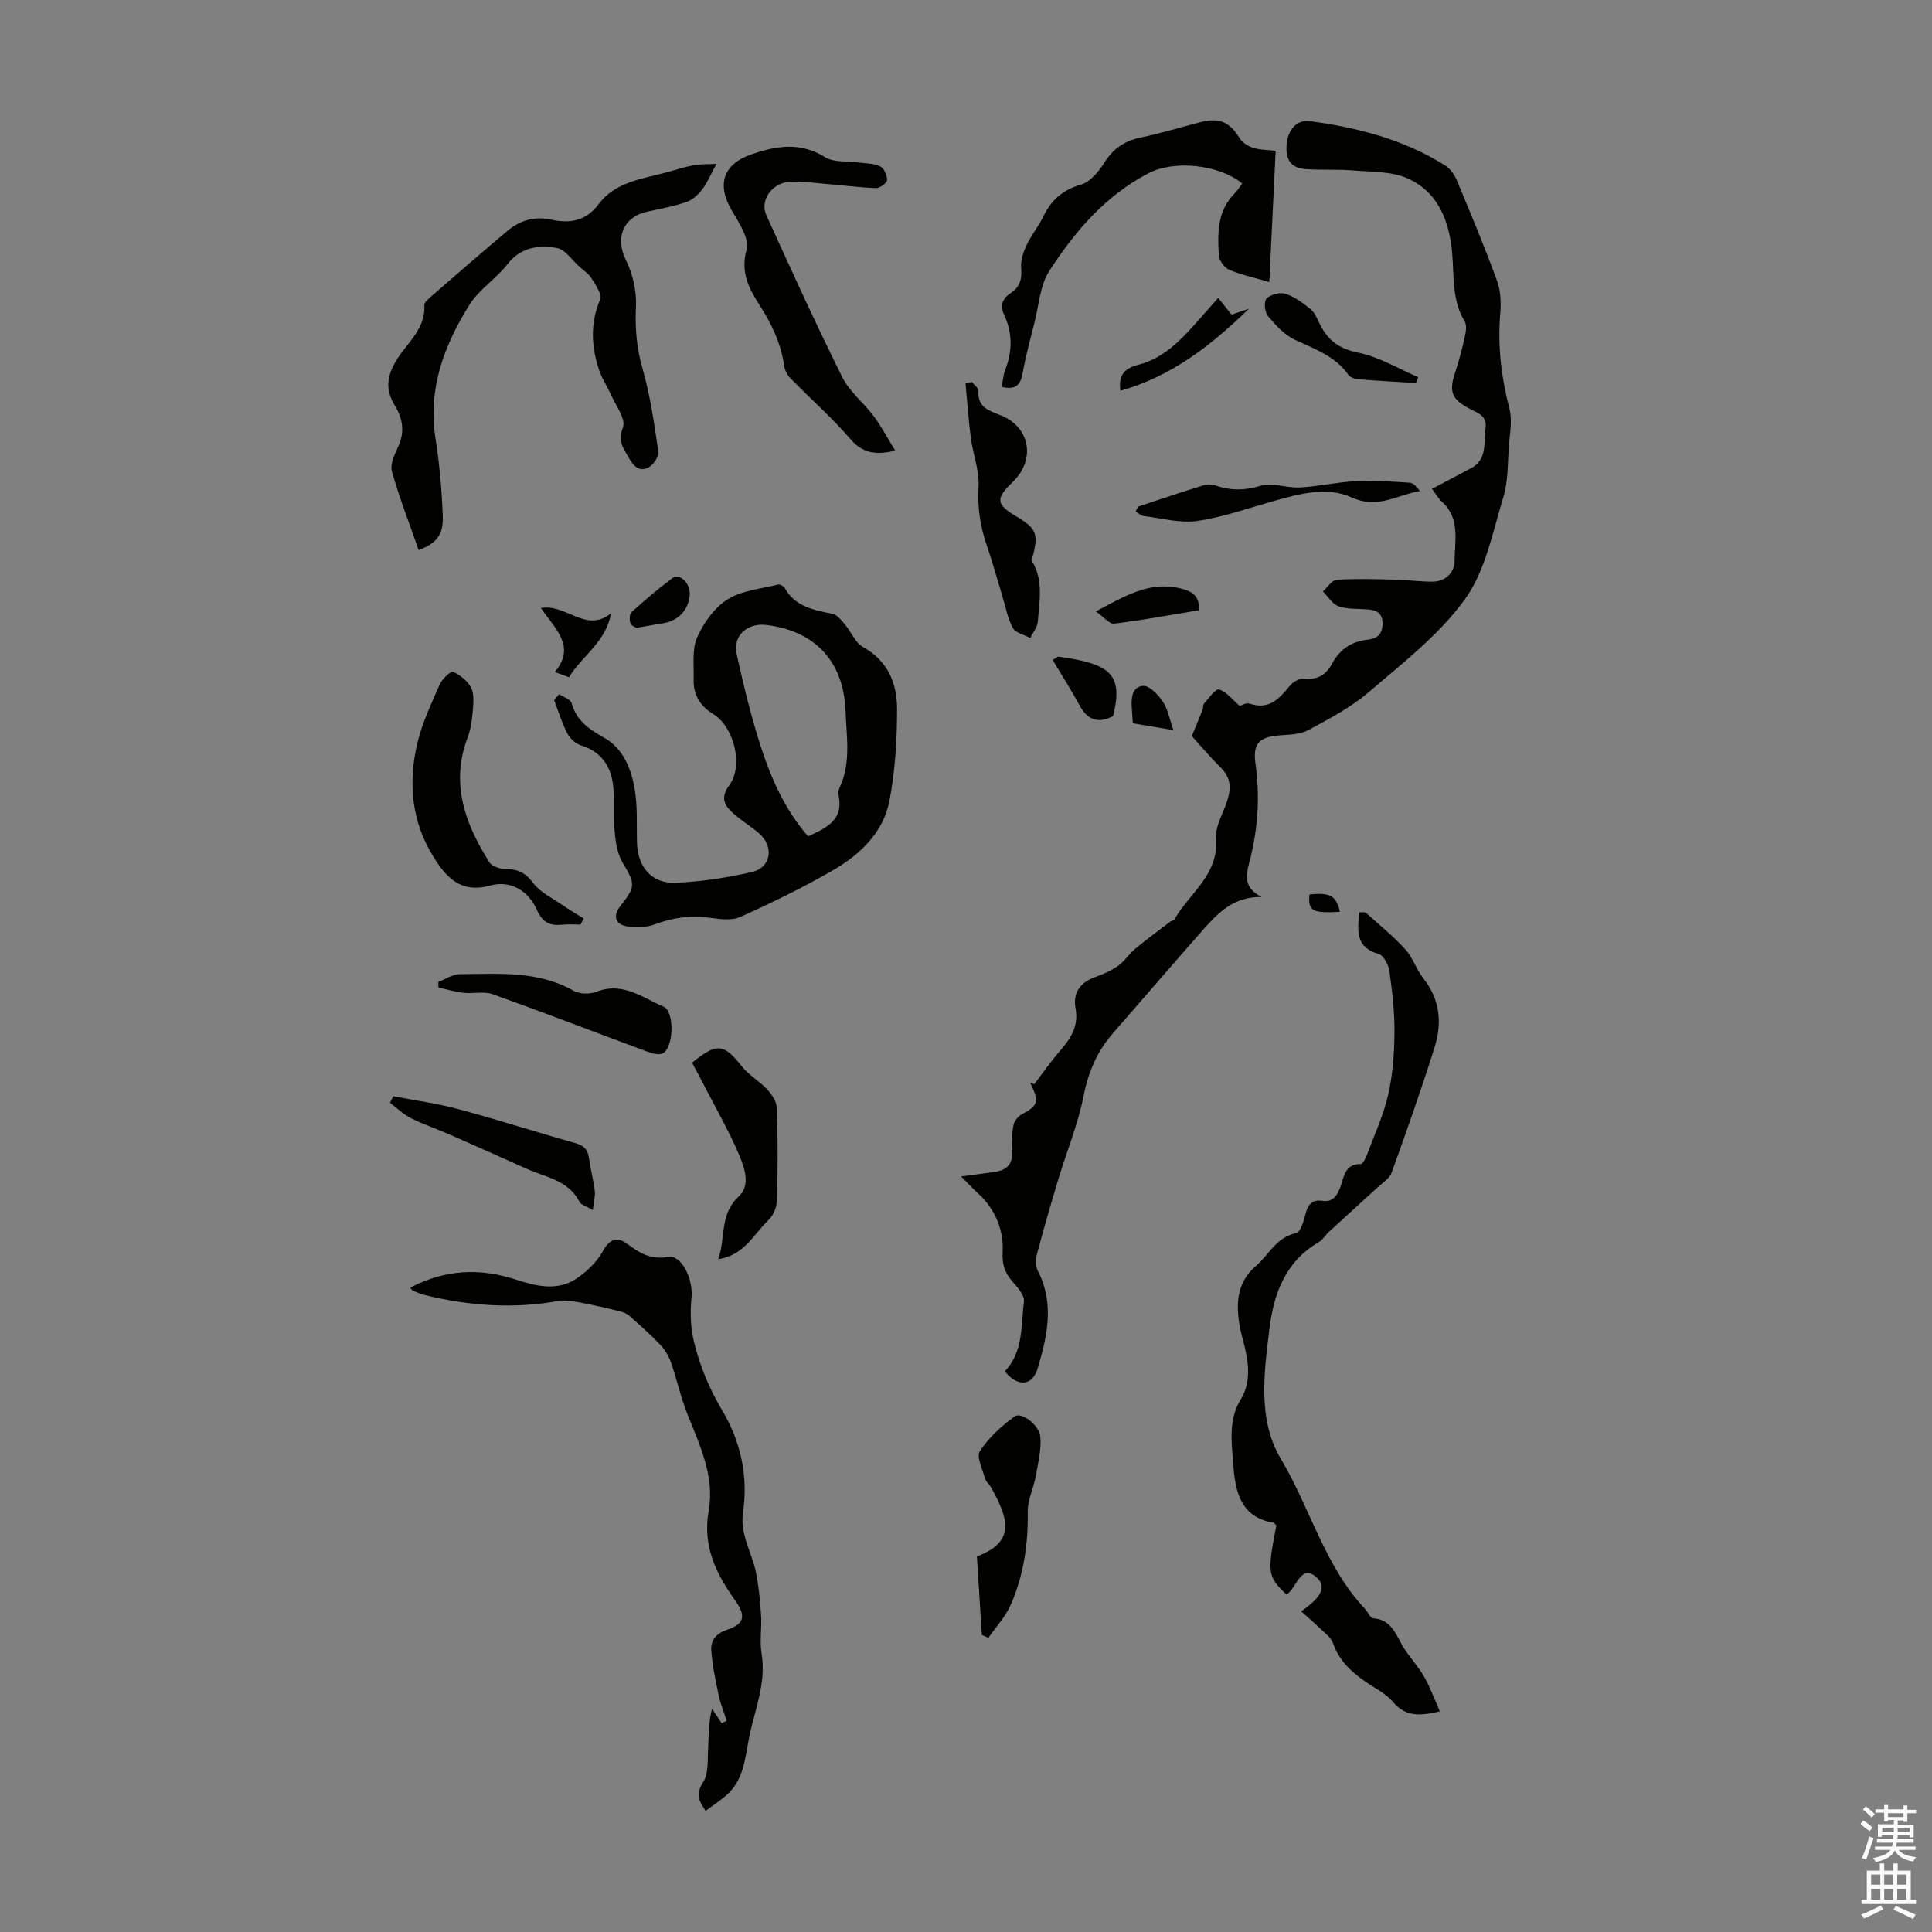 <svg enable-background="new 0 0 400 400" viewBox="0 0 400 400" xmlns="http://www.w3.org/2000/svg"><rect x="0" y="0" width="400" height="400" fill="#808080" stroke="none"/><g fill="#010100"><path d="m261.23 185.71c-5.81-.12-9.07 3.31-12.2 6.85-6.22 7.04-12.33 14.19-18.53 21.26-3.32 3.79-5.17 8.06-6.16 13.09-1.15 5.85-3.49 11.47-5.22 17.21-1.58 5.23-3.09 10.48-4.49 15.75-.27 1.01-.22 2.36.25 3.26 3.47 6.77 1.94 13.54-.05 20.2-1.11 3.69-4.2 3.86-6.8.59 3.89-4.06 3.33-9.48 3.97-14.48.16-1.25-1.33-2.89-2.37-4.09-1.63-1.89-2.19-3.49-2.04-6.35.21-4.23-1.52-8.65-5.01-11.84-1.07-.98-2.07-2.05-3.6-3.59 2.96-.4 5.02-.64 7.06-.96 2.46-.38 3.72-1.64 3.46-4.35-.16-1.75-.01-3.59.33-5.32.16-.84.94-1.81 1.7-2.22 3.33-1.77 3.66-2.6 1.97-6.07-.19-.39-.35-.79.61-.16 1.85-2.41 3.58-4.91 5.57-7.19 2.14-2.47 3.64-4.99 3.01-8.47-.58-3.2.83-5.35 3.93-6.49 1.67-.62 3.37-1.32 4.82-2.34 1.36-.96 2.3-2.49 3.59-3.56 2.35-1.96 4.83-3.77 7.27-5.62.25-.19.7-.21.83-.43 3.07-5.46 9.25-9.23 8.63-16.77-.18-2.25 1.16-4.67 2.01-6.93 1.05-2.79 1.43-5.31-.97-7.7-2.21-2.19-4.22-4.58-6.05-6.59.72-1.77 1.5-3.62 2.24-5.49.16-.41.05-1 .31-1.28.99-1.08 2.36-3.08 3.08-2.88 1.49.41 2.66 2 4.31 3.41.2-.05 1.27-.74 2.02-.49 4.06 1.38 6.17-1.03 8.37-3.74.66-.81 2.07-1.55 3.05-1.44 2.76.3 4.47-.86 5.67-3.11 1.6-2.99 4.08-4.6 7.45-4.96 1.92-.2 2.99-1.2 3-3.3.01-2.24-1.28-2.83-3.16-2.96-2-.15-4.13 0-5.96-.64-1.28-.45-2.17-2.01-3.24-3.08.96-.84 1.88-2.35 2.9-2.41 3.98-.26 8-.12 12-.03 2.56.06 5.11.41 7.67.43 2.82.02 4.7-1.9 4.7-4.33.01-4.16 1.22-8.76-2.61-12.2-.73-.66-1.23-1.56-2.09-2.68 2.79-1.48 5.4-2.87 8.02-4.24 3.53-1.84 2.67-5.23 3.08-8.25.35-2.59-1.38-3.11-3.08-3.99-4.02-2.07-4.54-3.61-3.16-7.8.77-2.33 1.4-4.71 1.93-7.11.23-1.06.49-2.46 0-3.26-2.65-4.38-2.18-9.26-2.58-14.01-.56-6.71-2.85-12.77-9.27-15.64-3.37-1.5-7.54-1.32-11.37-1.64-3.22-.27-6.48-.04-9.71-.27-3.01-.22-4.17-1.86-3.95-5.04.22-3.04 2.11-5.25 4.76-4.9 9.93 1.33 19.54 3.79 28.12 9.22 1.03.66 1.89 1.9 2.38 3.06 2.88 6.91 5.78 13.82 8.34 20.85.77 2.1.82 4.62.63 6.89-.55 6.66.25 13.11 1.92 19.57.62 2.43.05 5.19-.13 7.78-.26 3.5-.12 7.16-1.13 10.45-2.21 7.23-3.69 15.25-7.95 21.16-5.33 7.4-12.93 13.24-19.96 19.28-3.69 3.16-8.15 5.49-12.46 7.82-1.66.9-3.85.95-5.82 1.09-4.28.3-5.74 1.61-5.14 5.85.94 6.64.54 13.15-1.06 19.62-.76 2.94-1.83 5.97 2.36 8z"/><path d="m115.79 143.73c.88.6 2.34 1.04 2.55 1.82 1.01 3.7 3.64 5.44 6.79 7.22 3.98 2.25 5.61 6.53 6.31 10.82.59 3.61.33 7.36.45 11.05.16 4.85 3.05 8.31 7.88 8.13 5.3-.2 10.65-1.03 15.83-2.21 4.15-.94 4.74-5.39 1.38-8.18-1.72-1.43-3.65-2.6-5.3-4.1-1.77-1.6-2.54-3.21-.7-5.68 3.01-4.04 1.02-12.12-3.34-14.78-2.76-1.68-4.12-4.04-4.03-7.21.09-2.9-.38-6.12.72-8.62 1.33-3.02 3.57-6.18 6.29-7.89 2.98-1.87 6.94-2.19 10.5-3.08.38-.1 1.14.35 1.37.75 2.19 3.88 6.02 4.53 9.89 5.32.96.2 1.81 1.32 2.53 2.16 1.31 1.55 2.15 3.8 3.78 4.71 5.17 2.88 7.05 7.57 7.04 12.85 0 6.33-.39 12.77-1.58 18.97-1.27 6.61-6.1 11.17-11.72 14.42-6.18 3.57-12.63 6.7-19.14 9.64-1.77.8-4.2.46-6.26.18-3.98-.54-7.71-.07-11.47 1.36-1.68.64-3.76.7-5.57.44-2.67-.38-3.17-2.18-1.49-4.31 3.19-4.04 3-4.54.36-8.99-1.11-1.88-1.42-4.36-1.63-6.61-.32-3.31.12-6.71-.39-9.97-.58-3.72-2.7-6.46-6.62-7.64-1.12-.34-2.28-1.5-2.83-2.58-1.1-2.15-1.8-4.5-2.66-6.77.34-.42.7-.82 1.06-1.22zm51.51 29.42c3.95-1.77 7.36-3.46 6.33-8.44-.11-.52-.03-1.17.2-1.65 2.41-5.12 1.42-10.56 1.23-15.83-.37-10.35-6.37-16.63-16.43-17.84-3.91-.47-6.95 2.25-6.12 6 1.44 6.52 3.01 13.03 5.07 19.37 2.15 6.57 4.96 12.91 9.72 18.39z"/><path d="m281.45 188.88c.71.04 1.16-.08 1.35.1 2.77 2.49 5.68 4.86 8.18 7.6 1.55 1.7 2.26 4.14 3.7 5.96 3.48 4.38 3.91 9.29 2.34 14.28-2.74 8.73-5.79 17.37-8.9 25.98-.43 1.21-1.87 2.08-2.91 3.04-3.33 3.07-6.71 6.11-10.05 9.18-.74.68-1.28 1.65-2.11 2.14-6.87 4.01-9.3 10.53-10.22 17.89-1.14 9.17-2.46 18.92 2.34 26.96 6.11 10.21 9.06 22.18 17.42 31.07.6.64 1.09 1.92 1.69 1.96 4.1.29 4.81 3.82 6.54 6.42 1.3 1.95 2.92 3.7 4.06 5.73 1.24 2.19 2.1 4.59 3.23 7.14-4.27.99-7.15 1.07-9.69-1.95-1.53-1.82-3.92-2.93-5.93-4.35-2.87-2.03-5.3-4.34-6.51-7.83-.42-1.21-1.75-2.14-2.75-3.12-1.14-1.12-2.37-2.14-3.84-3.46 2.89-2.05 5.96-4.66 3.11-7.11-3.25-2.79-4.04 2.33-6.14 3.62-3.92-3.71-4.03-4.42-2.1-14.31-.21-.18-.42-.53-.69-.58-7.35-1.22-7.91-7.57-8.29-12.73-.3-4.05-.93-8.67 1.58-12.74 2.12-3.43 1.72-7.29.8-11.08-.37-1.52-.82-3.03-1.07-4.57-.71-4.5-.39-8.74 3.39-11.97 2.73-2.33 4.25-6.02 8.39-6.85.89-.18 1.55-2.51 1.92-3.95.49-1.9 1.3-3.03 3.42-2.74 2.2.31 3.07-.93 3.79-2.83.76-2.02.87-4.82 4.23-4.78.45.01 1.05-1.3 1.35-2.08 1.53-4.08 3.38-8.1 4.34-12.31.95-4.17 1.25-8.55 1.29-12.84.04-4.23-.46-8.49-1.04-12.69-.18-1.31-1.2-3.29-2.22-3.57-4.82-1.34-4.42-4.79-4-8.63z"/><path d="m84.95 266.59c7.15-3.74 14.32-4.14 21.86-1.66 4.11 1.35 8.63 2.47 12.63-.27 2.13-1.46 4.2-3.45 5.41-5.68 1.43-2.62 3.05-2.91 5.02-1.44 2.57 1.91 4.88 3.32 8.46 2.69 2.82-.49 5.2 4.66 4.84 8.34-.29 3-.23 6.19.48 9.11 1.21 5.04 3.16 9.77 5.9 14.37 3.73 6.26 5.41 13.52 4.29 20.96-.7 4.66 1.85 8.41 2.69 12.61.57 2.88.85 5.84 1.04 8.78.17 2.65-.32 5.38.11 7.97 1.01 6.13-1.45 11.66-2.59 17.4-.84 4.21-1.08 8.76-4.68 11.9-1.32 1.14-2.79 2.11-4.31 3.24-1.56-2.18-2.03-3.58-.53-5.92 1.17-1.81.9-4.62 1.04-7 .15-2.61.03-5.24.81-8.22.66 1 1.33 1.99 1.99 2.99.35-.17.7-.33 1.05-.5-.56-1.74-1.28-3.45-1.66-5.24-.65-3.09-1.31-6.21-1.54-9.35-.15-2.12 1.06-3.52 3.37-4.29 3.62-1.21 3.77-2.94 1.58-6.02-3.93-5.52-6.8-11.21-5.48-18.6 1.24-6.91-1.73-13.36-4.31-19.72-1.46-3.58-2.26-7.43-3.55-11.08-.47-1.34-1.33-2.65-2.32-3.69-1.97-2.06-4.11-3.95-6.25-5.84-.52-.46-1.26-.76-1.94-.93-2.67-.65-5.35-1.3-8.06-1.79-1.58-.29-3.27-.62-4.81-.34-9.29 1.65-18.45.99-27.55-1.25-.86-.21-1.69-.58-2.51-.93-.18-.07-.28-.33-.48-.6z"/><path d="m148.35 33.93c-1.32 2.41-1.94 3.96-2.93 5.23-.84 1.08-1.98 2.2-3.22 2.63-2.62.91-5.39 1.42-8.12 2.01-5.12 1.11-6.76 5.48-4.48 10.07 1.41 2.84 2.21 6.36 2.07 9.51-.2 4.42.09 8.53 1.33 12.83 1.63 5.62 2.44 11.49 3.3 17.3.15.99-.97 2.64-1.96 3.22-1.72 1.02-3.06-.01-4.01-1.71-1.13-2.04-2.55-3.51-1.36-6.51.69-1.72-1.57-4.66-2.59-7.01-.7-1.61-1.74-3.09-2.3-4.74-1.65-4.92-1.95-9.78.18-14.78.44-1.03-.98-3-1.81-4.38-.56-.92-1.57-1.57-2.41-2.31-1.58-1.39-3.02-3.66-4.8-3.96-3.72-.63-7.43-.18-10.19 3.39-2.31 2.99-5.81 5.14-7.79 8.29-5.3 8.42-8.72 17.45-7.09 27.79.83 5.29 1.3 10.66 1.5 16.01.15 3.96-1.32 5.71-4.99 7.08-1.89-5.42-3.98-10.78-5.54-16.3-.42-1.47.55-3.5 1.29-5.09 1.44-3.07.95-5.88-.7-8.57-2.09-3.4-1.57-6.35.54-9.65 2.22-3.47 5.87-6.31 5.59-11.12-.03-.56.82-1.27 1.38-1.76 5.24-4.55 10.47-9.11 15.79-13.58 2.6-2.19 5.62-3.11 9.07-2.35 3.84.84 7.21.32 9.8-3.16 3.43-4.6 8.87-5.24 13.92-6.58 1.94-.51 3.85-1.16 5.82-1.53 1.38-.25 2.82-.17 4.71-.27z"/><path d="m207.39 80.09c.25-1.22.32-2.45.74-3.54 1.5-3.84 1.5-7.64-.23-11.36-.95-2.05-.31-3.41 1.38-4.53 1.89-1.25 2.34-2.92 2.14-5.17-.13-1.52.41-3.24 1.08-4.67.99-2.11 2.53-3.97 3.55-6.07 1.65-3.41 4.03-5.47 7.82-6.56 1.93-.56 3.66-2.78 4.86-4.65 1.82-2.84 4.16-4.38 7.41-5.06 4.15-.87 8.22-2.12 12.33-3.17 4.06-1.03 6.09-.07 8.24 3.37.55.89 1.72 1.59 2.76 1.93 1.34.43 2.82.4 4.64.61-.43 9-.86 17.85-1.31 27.18-3.1-.91-5.82-1.49-8.34-2.56-.98-.42-2.06-1.92-2.12-2.97-.25-4.56-.36-9.19 3.27-12.82.61-.61 1.06-1.37 1.58-2.06-4.85-3.98-14.1-4.87-19.36-2.15-8.94 4.63-15.24 12.03-20.55 20.2-1.97 3.02-2.19 7.19-3.13 10.86-.89 3.46-1.81 6.92-2.44 10.44-.45 2.54-1.62 3.42-4.32 2.75z"/><path d="m185.35 93.31c-4.17.97-6.81.48-9.32-2.44-3.83-4.46-8.3-8.37-12.42-12.59-.64-.66-1.13-1.67-1.26-2.58-.67-4.63-2.6-8.66-5.12-12.58-2.17-3.37-3.97-6.76-2.66-11.46.63-2.28-1.63-5.62-3.11-8.17-3.12-5.34-1.7-9.52 4.11-11.53 5.21-1.81 10.17-2.61 15.31.61 1.78 1.11 4.49.74 6.77 1.06 1.54.22 3.21.17 4.55.8.8.38 1.5 1.87 1.46 2.83-.02.61-1.48 1.71-2.27 1.68-3.67-.14-7.33-.63-10.99-.92-2.43-.2-4.92-.62-7.3-.34-3.46.41-5.77 3.94-4.45 6.84 5.11 11.27 10.25 22.53 15.75 33.6 1.5 3.01 4.44 5.27 6.5 8.05 1.6 2.15 2.86 4.56 4.45 7.14z"/><path d="m120.19 191.42c-1.22 0-2.46-.11-3.67.02-2.6.29-4.19-.39-5.38-3.09-1.74-3.97-5.51-6.15-9.61-5.02-6.19 1.7-9.14-1.66-11.83-6-4.49-7.25-5.21-15.19-3.34-23.27.99-4.26 2.92-8.32 4.68-12.36.49-1.13 2.33-2.83 2.77-2.62 1.48.7 3.06 1.93 3.76 3.36.66 1.38.43 3.28.3 4.93-.15 1.77-.41 3.6-1.03 5.25-3.64 9.55-.56 17.93 4.48 25.91.57.9 2.37 1.43 3.6 1.43 2.45 0 3.93.82 5.47 2.86 1.49 1.97 4.03 3.16 6.16 4.63 1.4.97 2.87 1.82 4.31 2.72-.24.41-.46.83-.67 1.25z"/><path d="m201.19 79.06c.49.63 1.43 1.29 1.39 1.88-.25 3.5 2.34 4.13 4.73 5.1 5.98 2.43 7.13 9.15 2.38 13.73-3.63 3.49-3.5 4.64.75 7.16 4.04 2.39 4.54 3.52 3.48 7.88-.1.43-.49 1.01-.33 1.26 2.52 4.01 1.59 8.37 1.28 12.63-.09 1.16-1.02 2.26-1.56 3.39-1.24-.67-3.04-1.03-3.6-2.06-1.1-2.02-1.51-4.42-2.2-6.66-1.08-3.53-2.05-7.09-3.25-10.58-1.36-3.95-1.91-7.88-1.66-12.13.19-3.24-1.15-6.55-1.58-9.86-.5-3.78-.76-7.6-1.12-11.4.42-.11.86-.22 1.29-.34z"/><path d="m143.28 220.01c5.19-4.18 6.57-3.94 10.25.7 1.5 1.89 3.75 3.15 5.4 4.94.94 1.02 1.88 2.51 1.92 3.82.2 6.36.19 12.73.01 19.09-.04 1.37-.74 3.07-1.72 4-3.07 2.92-5 7.33-10.43 8.13 1.57-4.43.2-9.24 4.21-12.95 2.52-2.32 1.26-5.87.14-8.55-1.98-4.71-4.55-9.17-6.89-13.73-.91-1.78-1.87-3.53-2.89-5.45z"/><path d="m203.27 338.47c-.34-5.43-.68-10.85-1.01-16.22 7.81-2.99 6.77-7.48 2.93-14.29-.38-.67-1.09-1.23-1.28-1.93-.51-1.88-1.79-4.45-1.03-5.6 1.83-2.77 4.44-5.17 7.16-7.16 1.44-1.05 5.21 1.8 5.37 4.33.17 2.68-.5 5.44-.99 8.13-.45 2.44-1.68 4.83-1.64 7.23.11 6.7-.84 13.16-3.5 19.26-1.09 2.5-3.07 4.6-4.65 6.88-.46-.21-.91-.42-1.36-.63z"/><path d="m90.76 203.28c1.49-.56 2.98-1.58 4.47-1.59 8-.04 16.12-.78 23.56 3.45 1.24.71 3.37.71 4.76.17 5.39-2.09 9.5 1.24 13.84 3.12 2.29.99 2.11 8.36-.12 9.63-.81.46-2.33.01-3.4-.38-10.63-3.94-21.21-8.03-31.88-11.85-1.8-.64-4-.06-6-.28-1.76-.19-3.48-.72-5.22-1.1 0-.39-.01-.78-.01-1.17z"/><path d="m122.74 250.54c-1.5-.89-2.48-1.12-2.76-1.7-2.27-4.51-6.95-5.06-10.89-6.83-5.26-2.36-10.52-4.72-15.79-7.03-2.73-1.2-5.58-2.15-8.24-3.49-1.57-.79-2.89-2.1-4.32-3.18.23-.45.46-.9.69-1.35 4.53.88 9.13 1.5 13.58 2.7 8.05 2.16 15.99 4.73 24.01 6.98 1.75.49 2.65 1.24 2.9 3.04.32 2.32.94 4.59 1.23 6.91.12 1.09-.22 2.24-.41 3.95z"/><path d="m235.63 104.88c4.54-1.49 9.06-3.03 13.63-4.43.78-.24 1.79-.13 2.59.13 3.05 1 5.87.98 9.08.01 2.48-.75 5.49.48 8.23.33 3.85-.21 7.67-1.11 11.52-1.3 3.73-.19 7.48.08 11.21.32.74.05 1.43.87 2.1 1.71-4.7.79-8.73 3.82-14.16 1.33-5.06-2.32-10.75-.75-16.08.74-5.26 1.46-10.47 3.35-15.83 4.13-3.58.52-7.4-.56-11.1-1.01-.6-.07-1.14-.61-1.71-.94.17-.35.34-.69.52-1.02z"/><path d="m293.2 79.31c-4-.25-8.01-.47-12.01-.79-.71-.06-1.64-.39-2.02-.92-2.75-3.88-6.96-5.34-11.04-7.23-2.18-1.01-4.02-3.03-5.61-4.93-.68-.81-.88-3.06-.29-3.64.86-.85 2.81-1.35 3.95-.97 1.9.63 3.66 1.94 5.23 3.25.89.74 1.34 2.04 1.9 3.13 1.66 3.27 3.98 5.02 7.88 5.8 4.31.86 8.29 3.31 12.42 5.07-.14.42-.27.82-.41 1.23z"/><path d="m252.21 61.67c1.15 1.44 1.97 2.47 2.78 3.48 1.09-.38 2.04-.71 3.61-1.25-8.07 7.86-16.3 14.11-26.63 17-.4-2.79.44-4.56 3.62-5.35 5.69-1.42 9.41-5.72 13.12-9.9 1.1-1.25 2.19-2.49 3.5-3.98z"/><path d="m219.06 135.94c10.54 1.46 13.66 3.42 11.38 12.33-2.98 1.53-5.2.92-6.86-2.13-1.76-3.23-3.75-6.34-5.64-9.5.37-.23.75-.47 1.12-.7z"/><path d="m226.89 126.59c6.11-3.28 11.15-6.31 17.5-4.77 2.31.56 3.97 1.4 3.87 4.52-5.82.96-11.7 2.05-17.62 2.78-.96.11-2.13-1.39-3.75-2.53z"/><path d="m117.81 140.22c-1.16-.43-2.08-.77-2.95-1.09 4.47-5.28.11-8.87-2.87-13.24 5.22-.96 9.37 5.33 14.53 1.06-1.03 5.97-6.01 8.79-8.71 13.27z"/><path d="m131.77 129.99c-.24-.17-1.11-.45-1.26-.96-.21-.7-.2-1.91.25-2.31 2.73-2.46 5.53-4.85 8.48-7.05 1.45-1.09 3.68 1.08 3.57 3.35-.15 3.04-2.21 5.4-5.22 5.96-1.76.32-3.52.61-5.82 1.01z"/><path d="m242.95 151.17c-3.18-.54-5.66-.96-8.41-1.42-.07-1.01-.12-1.98-.2-2.94-.18-2.1-.06-4.6 2.28-4.81 1.3-.12 3.14 1.8 4.11 3.22 1.05 1.55 1.38 3.59 2.22 5.95z"/><path d="m277.41 188.79c-5.76.3-6.59-.17-6.3-3.59 4.21-.5 5.62.31 6.3 3.59z"/></g><path d="m385.2 377.6.6-.7c.6.4 1.3.9 1.9 1.5l-.6.7c-.8-.5-1.4-1-1.9-1.5zm.3 7.1c.6-1.4 1.1-2.9 1.5-4.5.3.1.6.3.9.4-.5 1.4-1 2.9-1.5 4.4zm.2-10.1.6-.6c.7.5 1.3 1.1 1.9 1.6l-.7.7c-.6-.6-1.2-1.2-1.8-1.7zm8.4-.8h.8v.9h1.8v.7h-1.8v1.8h-.8v-.3h-1.2v.9h3.3v2.6h-.8v-.4h-2.5c0 .3 0 .6-.1.8h3.4v.7h-3.5c0 .3-.1.6-.1.8h4v.7h-3.5c.7.9 1.9 1.3 3.6 1.5-.2.2-.4.5-.6.9-1.9-.3-3.2-1.1-3.8-2.3-.5 1.1-1.8 2-3.9 2.4-.2-.3-.4-.5-.6-.8 1.9-.4 3.1-.9 3.6-1.7h-3.2v-.7h3.5c.1-.2.1-.5.2-.8h-3.3v-.7h3.4c0-.2 0-.5 0-.8h-2.4v.3h-.8v-2.6h3.3v-.9h-1.2v.3h-.8v-1.8h-1.8v-.7h1.8v-.9h.8v.9h3.2zm-4.4 5.5h2.4c0-.3 0-.6 0-.9h-2.4zm1.2-3.1h3.2v-.8h-3.2zm4.4 2.2h-2.4v.9h2.5v-.9z" fill="#fbfafc"/><path d="m389.2 385.8h.9v1.5h1.9v-1.5h.9v1.5h2.7v6h1.1v.9h-11.3v-.9h1.1v-6h2.7zm.2 8.7.5.8c-1.2.6-2.5 1.3-4 1.9-.2-.3-.3-.6-.6-.8 1.6-.6 3-1.3 4.1-1.9zm-2-4.3h1.9v-2.1h-1.9zm0 3.1h1.9v-2.2h-1.9zm2.7-3.1h1.9v-2.1h-1.9zm0 3.1h1.9v-2.2h-1.9zm2.4 1.3c1.4.6 2.7 1.2 4.1 1.8l-.5.9c-1.5-.7-2.8-1.4-4.1-1.9zm2.2-6.5h-1.9v2.1h1.9zm-1.9 5.2h1.9v-2.2h-1.9z" fill="#fbfafc"/></svg>